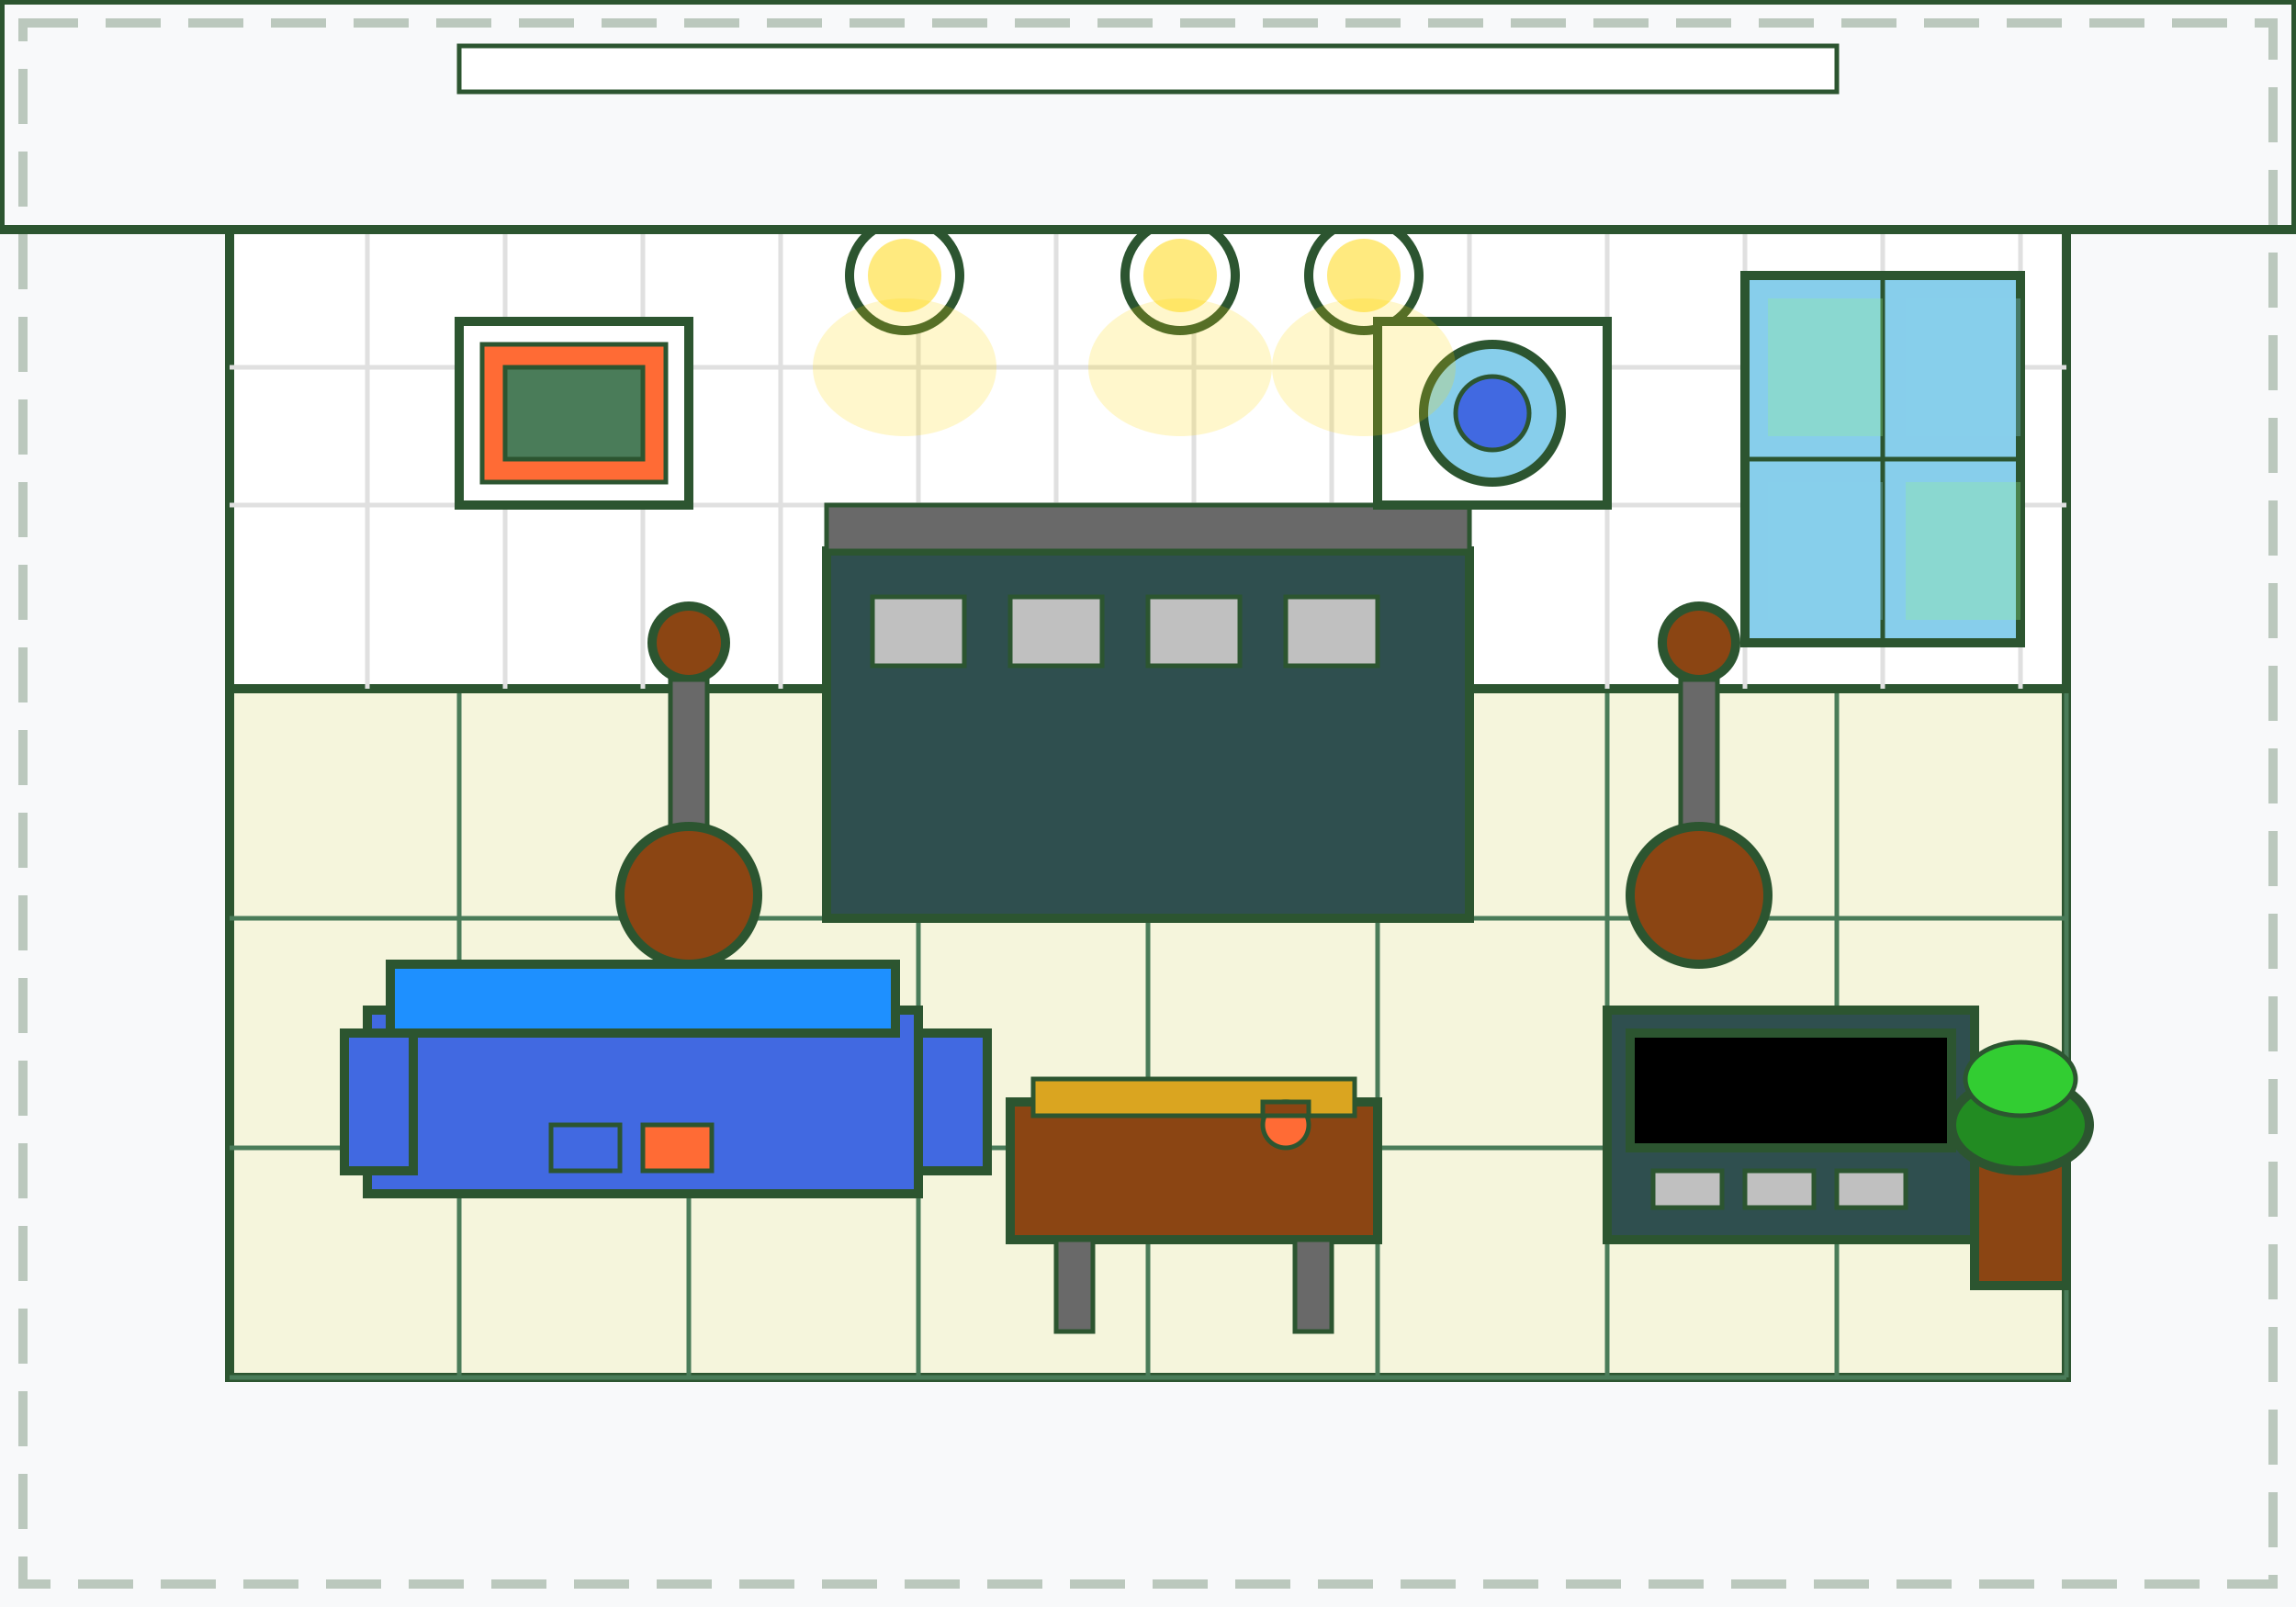 <svg width="500" height="350" viewBox="0 0 500 350" fill="none" xmlns="http://www.w3.org/2000/svg">
  <!-- Background -->
  <rect width="500" height="350" fill="#f8f9fa"/>
  
  <!-- Room floor -->
  <rect x="50" y="150" width="400" height="150" fill="#f5f5dc" stroke="#2c5530" stroke-width="2"/>
  
  <!-- Floor tiles -->
  <g stroke="#4a7c59" stroke-width="1">
    <path d="M50 200h400m-400 50h400m-400 50h400"/>
    <path d="M100 150v150m50-150v150m50-150v150m50-150v150m50-150v150m50-150v150m50-150v150m50-150v150"/>
  </g>
  
  <!-- Back wall -->
  <rect x="50" y="50" width="400" height="100" fill="#ffffff" stroke="#2c5530" stroke-width="2"/>
  
  <!-- Wall tiles -->
  <g stroke="#e0e0e0" stroke-width="1">
    <path d="M50 80h400m-400 30h400"/>
    <path d="M80 50v100m30-100v100m30-100v100m30-100v100m30-100v100m30-100v100m30-100v100m30-100v100m30-100v100m30-100v100m30-100v100m30-100v100m30-100v100"/>
  </g>
  
  <!-- Modern kitchen island -->
  <rect x="180" y="120" width="140" height="80" fill="#2f4f4f" stroke="#2c5530" stroke-width="2"/>
  <rect x="180" y="110" width="140" height="10" fill="#696969" stroke="#2c5530" stroke-width="1"/>
  
  <!-- Kitchen island details -->
  <rect x="190" y="130" width="20" height="15" fill="#c0c0c0" stroke="#2c5530" stroke-width="1"/>
  <rect x="220" y="130" width="20" height="15" fill="#c0c0c0" stroke="#2c5530" stroke-width="1"/>
  <rect x="250" y="130" width="20" height="15" fill="#c0c0c0" stroke="#2c5530" stroke-width="1"/>
  <rect x="280" y="130" width="20" height="15" fill="#c0c0c0" stroke="#2c5530" stroke-width="1"/>
  
  <!-- Bar stools -->
  <circle cx="150" cy="140" r="8" fill="#8b4513" stroke="#2c5530" stroke-width="2"/>
  <rect x="146" y="148" width="8" height="40" fill="#696969" stroke="#2c5530" stroke-width="1"/>
  <circle cx="150" cy="195" r="15" fill="#8b4513" stroke="#2c5530" stroke-width="2"/>
  
  <circle cx="370" cy="140" r="8" fill="#8b4513" stroke="#2c5530" stroke-width="2"/>
  <rect x="366" y="148" width="8" height="40" fill="#696969" stroke="#2c5530" stroke-width="1"/>
  <circle cx="370" cy="195" r="15" fill="#8b4513" stroke="#2c5530" stroke-width="2"/>
  
  <!-- Modern pendant lights -->
  <rect x="195" y="20" width="4" height="30" fill="#696969" stroke="#2c5530" stroke-width="1"/>
  <circle cx="197" cy="60" r="12" fill="#ffffff" stroke="#2c5530" stroke-width="2"/>
  <circle cx="197" cy="60" r="8" fill="#ffd700" opacity="0.5"/>
  
  <rect x="255" y="20" width="4" height="30" fill="#696969" stroke="#2c5530" stroke-width="1"/>
  <circle cx="257" cy="60" r="12" fill="#ffffff" stroke="#2c5530" stroke-width="2"/>
  <circle cx="257" cy="60" r="8" fill="#ffd700" opacity="0.5"/>
  
  <rect x="295" y="20" width="4" height="30" fill="#696969" stroke="#2c5530" stroke-width="1"/>
  <circle cx="297" cy="60" r="12" fill="#ffffff" stroke="#2c5530" stroke-width="2"/>
  <circle cx="297" cy="60" r="8" fill="#ffd700" opacity="0.5"/>
  
  <!-- Modern sofa -->
  <rect x="80" y="220" width="120" height="40" fill="#4169e1" stroke="#2c5530" stroke-width="2"/>
  <rect x="85" y="210" width="110" height="15" fill="#1e90ff" stroke="#2c5530" stroke-width="2"/>
  <rect x="75" y="225" width="15" height="30" fill="#4169e1" stroke="#2c5530" stroke-width="2"/>
  <rect x="200" y="225" width="15" height="30" fill="#4169e1" stroke="#2c5530" stroke-width="2"/>
  
  <!-- Coffee table -->
  <rect x="220" y="240" width="80" height="30" fill="#8b4513" stroke="#2c5530" stroke-width="2"/>
  <rect x="225" y="235" width="70" height="8" fill="#daa520" stroke="#2c5530" stroke-width="1"/>
  <rect x="230" y="270" width="8" height="20" fill="#696969" stroke="#2c5530" stroke-width="1"/>
  <rect x="282" y="270" width="8" height="20" fill="#696969" stroke="#2c5530" stroke-width="1"/>
  
  <!-- Modern TV unit -->
  <rect x="350" y="220" width="80" height="50" fill="#2f4f4f" stroke="#2c5530" stroke-width="2"/>
  <rect x="355" y="225" width="70" height="25" fill="#000000" stroke="#2c5530" stroke-width="2"/>
  <rect x="360" y="255" width="15" height="8" fill="#c0c0c0" stroke="#2c5530" stroke-width="1"/>
  <rect x="380" y="255" width="15" height="8" fill="#c0c0c0" stroke="#2c5530" stroke-width="1"/>
  <rect x="400" y="255" width="15" height="8" fill="#c0c0c0" stroke="#2c5530" stroke-width="1"/>
  
  <!-- Modern plant -->
  <rect x="430" y="250" width="20" height="30" fill="#8b4513" stroke="#2c5530" stroke-width="2"/>
  <ellipse cx="440" cy="245" rx="15" ry="10" fill="#228b22" stroke="#2c5530" stroke-width="2"/>
  <ellipse cx="440" cy="235" rx="12" ry="8" fill="#32cd32" stroke="#2c5530" stroke-width="1"/>
  
  <!-- Modern artwork -->
  <rect x="100" y="70" width="50" height="40" fill="#ffffff" stroke="#2c5530" stroke-width="2"/>
  <rect x="105" y="75" width="40" height="30" fill="#ff6b35" stroke="#2c5530" stroke-width="1"/>
  <rect x="110" y="80" width="30" height="20" fill="#4a7c59" stroke="#2c5530" stroke-width="1"/>
  
  <rect x="300" y="70" width="50" height="40" fill="#ffffff" stroke="#2c5530" stroke-width="2"/>
  <circle cx="325" cy="90" r="15" fill="#87ceeb" stroke="#2c5530" stroke-width="2"/>
  <circle cx="325" cy="90" r="8" fill="#4169e1" stroke="#2c5530" stroke-width="1"/>
  
  <!-- Modern window -->
  <rect x="380" y="60" width="60" height="80" fill="#87ceeb" stroke="#2c5530" stroke-width="2"/>
  <path d="M380 100h60m-30-40v80" stroke="#2c5530" stroke-width="1"/>
  
  <!-- Window view -->
  <rect x="385" y="65" width="25" height="30" fill="#90ee90" opacity="0.3"/>
  <rect x="415" y="65" width="25" height="30" fill="#87ceeb" opacity="0.3"/>
  <rect x="385" y="105" width="25" height="30" fill="#87ceeb" opacity="0.3"/>
  <rect x="415" y="105" width="25" height="30" fill="#90ee90" opacity="0.3"/>
  
  <!-- Modern ceiling -->
  <rect x="0" y="0" width="500" height="50" fill="#f8f9fa" stroke="#2c5530" stroke-width="2"/>
  <rect x="100" y="10" width="300" height="10" fill="#ffffff" stroke="#2c5530" stroke-width="1"/>
  
  <!-- Lighting effects -->
  <g fill="#ffd700" opacity="0.2">
    <ellipse cx="197" cy="80" rx="20" ry="15"/>
    <ellipse cx="257" cy="80" rx="20" ry="15"/>
    <ellipse cx="297" cy="80" rx="20" ry="15"/>
  </g>
  
  <!-- Modern accessories -->
  <circle cx="280" cy="245" r="5" fill="#ff6b35" stroke="#2c5530" stroke-width="1"/>
  <rect x="275" y="240" width="10" height="3" fill="#8b4513" stroke="#2c5530" stroke-width="1"/>
  
  <rect x="120" y="245" width="15" height="10" fill="#4169e1" stroke="#2c5530" stroke-width="1"/>
  <rect x="140" y="245" width="15" height="10" fill="#ff6b35" stroke="#2c5530" stroke-width="1"/>
  
  <!-- Hand-drawn border -->
  <rect x="5" y="5" width="490" height="340" fill="none" stroke="#2c5530" stroke-width="2" stroke-dasharray="12,6" opacity="0.3"/>
</svg>

